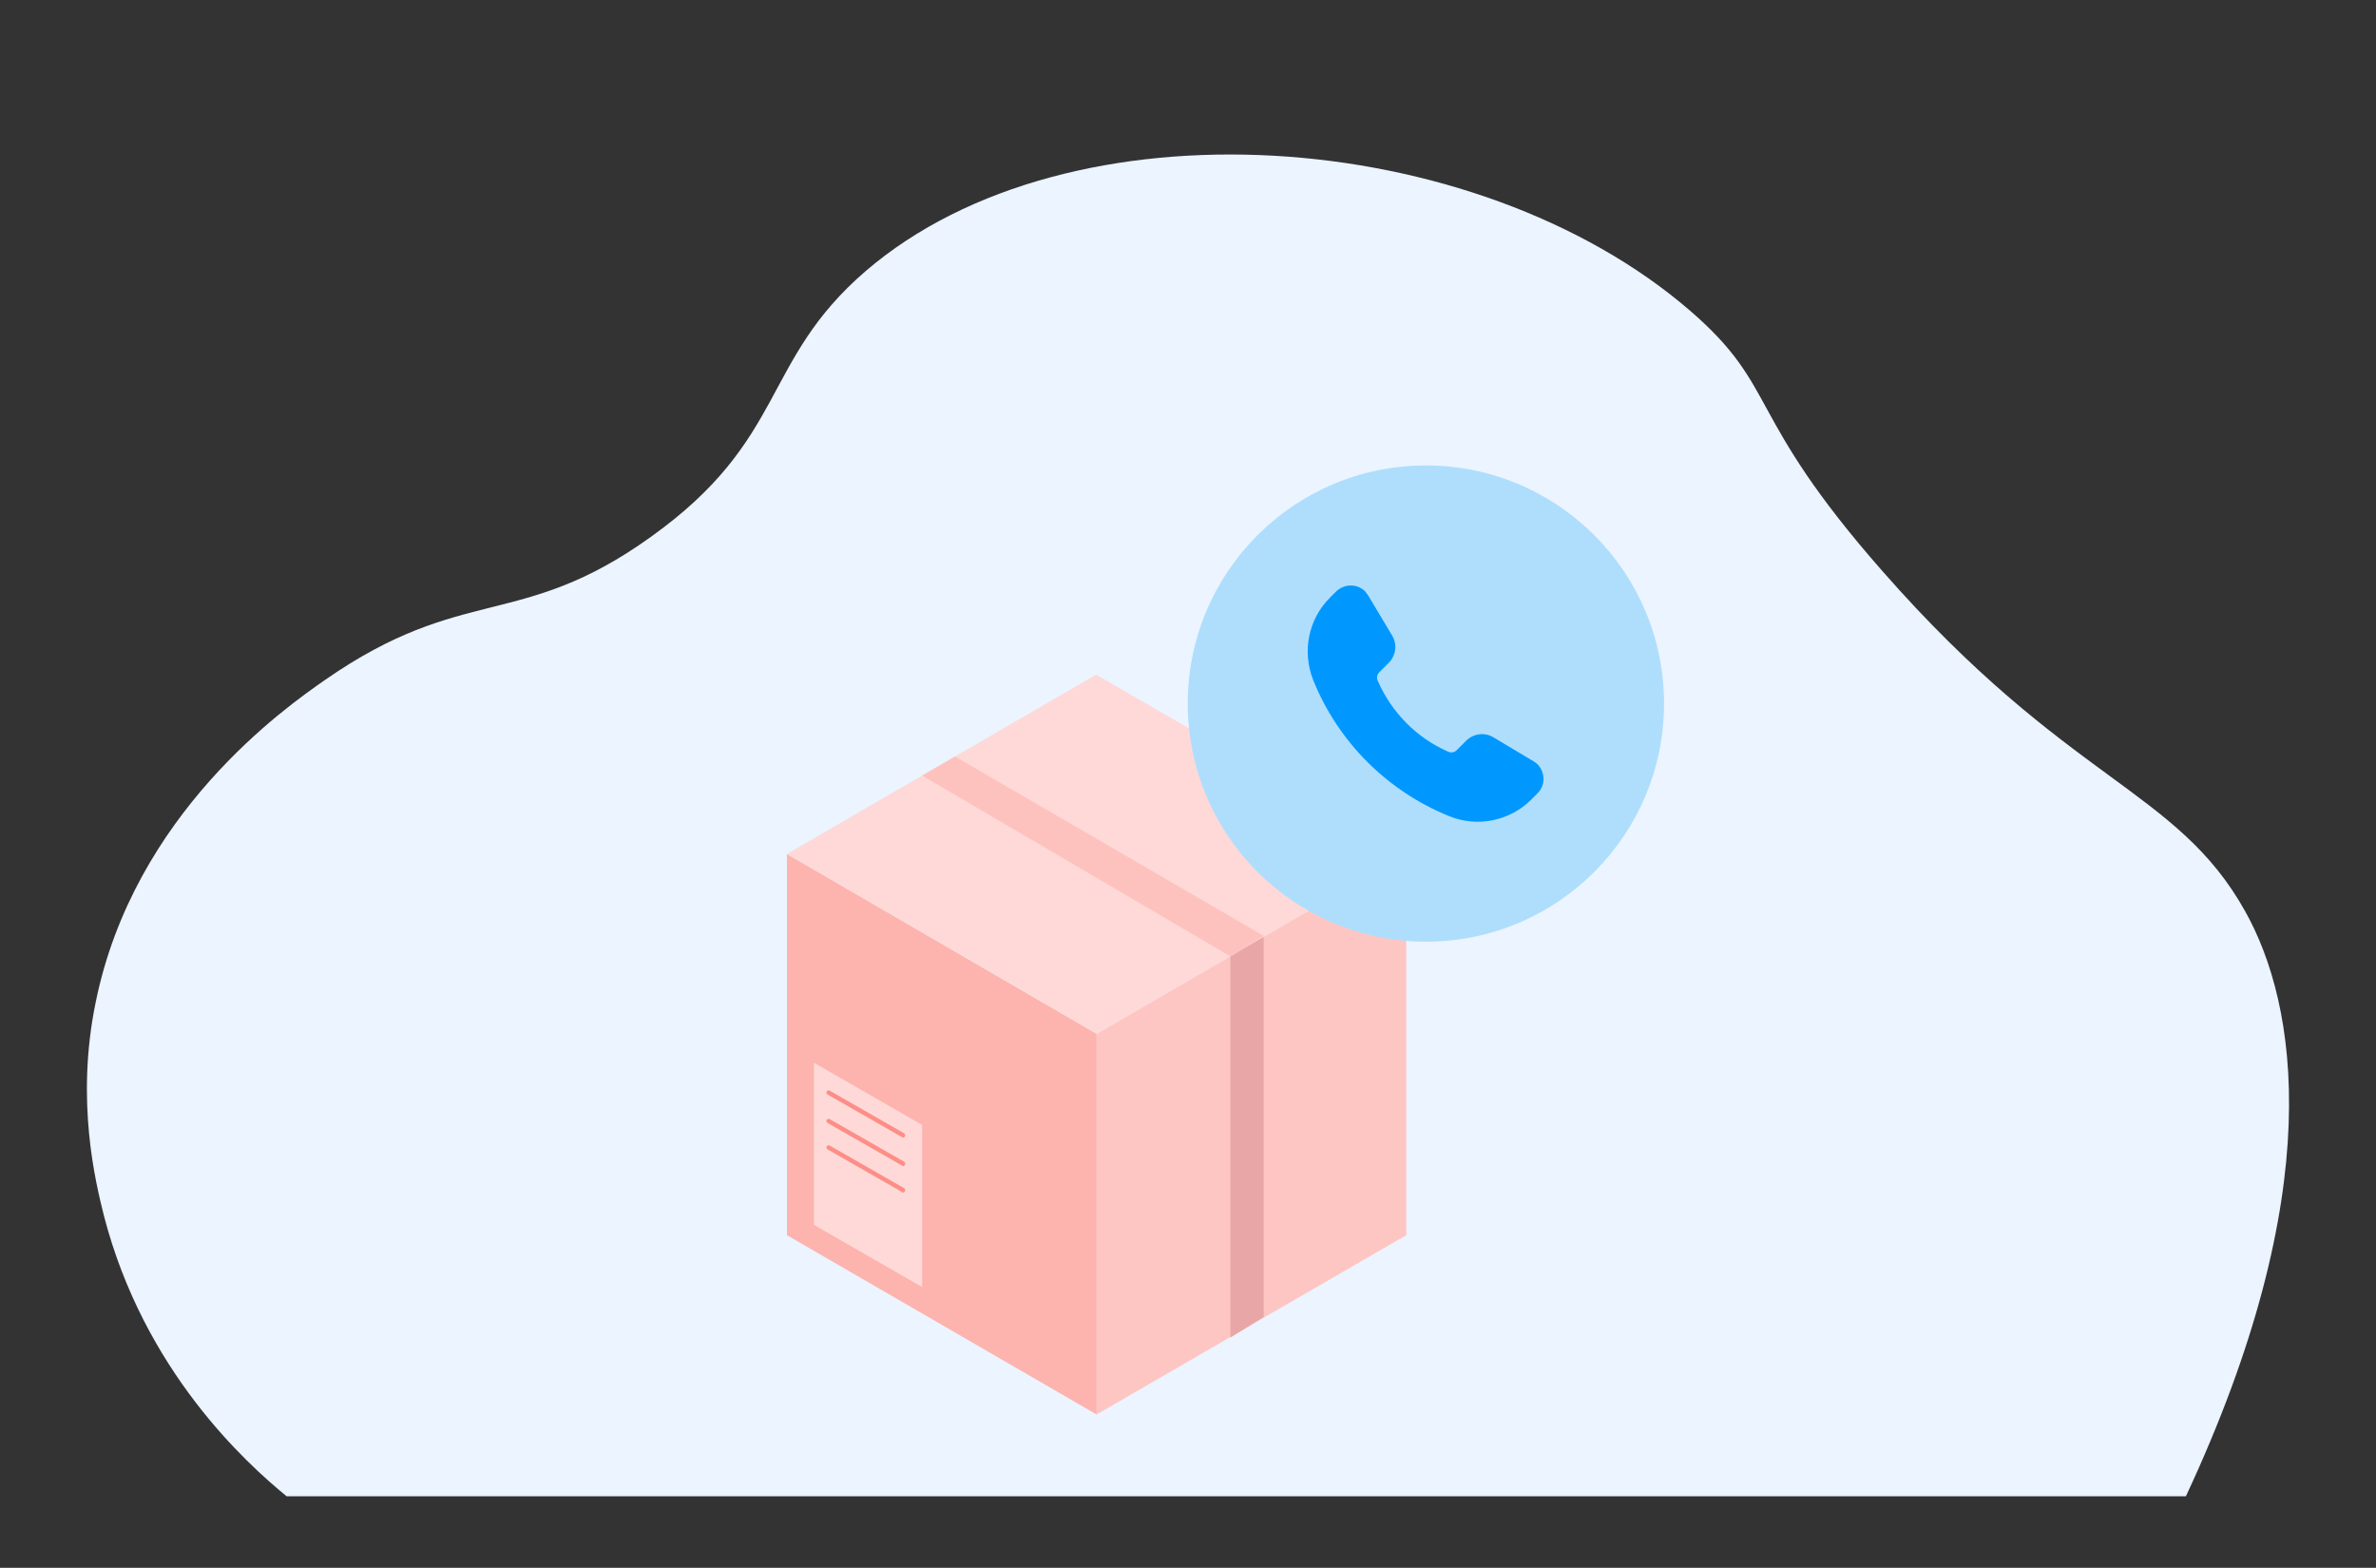 <?xml version="1.0" encoding="UTF-8"?> <!-- Generator: Adobe Illustrator 19.2.1, SVG Export Plug-In . SVG Version: 6.00 Build 0) --> <svg xmlns="http://www.w3.org/2000/svg" xmlns:xlink="http://www.w3.org/1999/xlink" version="1.1" id="Layer_1" x="0px" y="0px" viewBox="0 0 484.9 320" style="enable-background:new 0 0 484.9 320;" xml:space="preserve"><rect x="0" y="0" width="484.9" height="320" fill="#333333" stroke="none"/> <style type="text/css"> .st0{fill:none;} .st1{fill:#EBF4FF;} .st2{fill:#D6E1EE;} .st3{fill:#FAFCFF;} .st4{fill:#0098FF;} .st5{fill:#88CFFD;} .st6{fill:#FCB9E3;} .st7{fill:#FEC6C3;} .st8{fill:#E8A7A6;} .st9{fill:#FDB3AE;} .st10{fill:#FED9D7;} .st11{fill:#FEC2BE;} .st12{fill:#FD8E87;} .st13{fill:#D45951;} .st14{fill:#11B7A9;} .st15{fill:#AFDEFD;} </style> <title>Exotel notifies customer_1</title> <g id="Layer_2"> <g id="Layer_1-2"> <polyline class="st0" points="0,320 0,0 484.9,0 484.9,320 "></polyline> <path class="st1" d="M58.5,305.4h387.6c29.1-62.3,22.8-100.3,12.1-119.4c-14-25.1-36.1-26.2-74-69.4c-28.3-32.2-21-37.4-39.3-53.2 c-43.8-37.8-126.6-43.8-168.2-8.1c-21.5,18.5-15.9,34.3-43.9,54.3c-26.6,19.1-38.2,9.5-66.5,29.2c-7.9,5.5-39,27.2-46.8,65.9 c-4.1,20,0,36.6,1.7,43.4C29.4,279.8,50.2,298.6,58.5,305.4z"></path> <path class="st2" d="M303.2,125"></path> <path class="st2" d="M323.2,163.1"></path> <path class="st3" d="M296,283.8"></path> <line class="st4" x1="298.7" y1="283.8" x2="299.6" y2="296.9"></line> <path class="st5" d="M296,280.9"></path> <path class="st3" d="M296,290.6V278"></path> <path class="st6" d="M296,290.6C296,290.6,296,290.6,296,290.6"></path> </g> </g> <g> <polygon class="st7" points="287,252.1 223.8,288.7 223.8,211 287,174.3 "></polygon> <polygon class="st8" points="257.9,268.8 251.1,273 251.1,195.2 257.9,191 "></polygon> <polygon class="st9" points="160.6,252.1 223.8,288.7 223.8,211 160.6,174.3 "></polygon> <polygon class="st10" points="166.1,250 188.2,262.7 188.2,229.6 166.1,216.9 "></polygon> <polygon class="st10" points="223.8,211 287,174.3 223.7,137.7 160.6,174.3 "></polygon> <polygon class="st11" points="251.1,195.2 257.9,191 194.9,154.4 188.2,158.3 "></polygon> <path class="st12" d="M184.3,232.2c-0.1,0-0.1,0-0.2-0.1l-15.2-8.7c-0.2-0.1-0.3-0.4-0.2-0.6c0.1-0.2,0.4-0.3,0.6-0.2l15.2,8.7 c0.2,0.1,0.3,0.4,0.2,0.6C184.6,232.1,184.5,232.2,184.3,232.2z"></path> <path class="st12" d="M184.3,238c-0.1,0-0.1,0-0.2-0.1l-15.2-8.7c-0.2-0.1-0.3-0.4-0.2-0.6c0,0,0,0,0,0c0.1-0.2,0.4-0.3,0.6-0.2 c0,0,0,0,0,0l15.2,8.7c0.2,0.1,0.3,0.4,0.2,0.6C184.6,237.9,184.5,238,184.3,238L184.3,238z"></path> <path class="st12" d="M184.3,243.4c-0.1,0-0.1,0-0.2-0.1l-15.2-8.7c-0.2-0.1-0.3-0.4-0.2-0.6c0,0,0,0,0,0c0.1-0.2,0.4-0.3,0.6-0.2 c0,0,0,0,0,0l15.2,8.7c0.2,0.1,0.3,0.4,0.2,0.6C184.6,243.3,184.5,243.4,184.3,243.4L184.3,243.4z"></path> <line class="st13" x1="164.8" y1="190.2" x2="167.5" y2="191.9"></line> <path class="st14" d="M228.3,155.6"></path> </g> <circle class="st15" cx="291" cy="143.6" r="48.6"></circle> <path class="st4" d="M268,138.8c5.1,12.7,15.2,22.7,27.8,27.8c5.7,2.3,12.3,1,16.7-3.4l1.3-1.3c1.6-1.6,1.6-4.2,0-5.9 c-0.2-0.2-0.5-0.4-0.8-0.6l-8.2-4.9c-1.8-1.1-4.1-0.8-5.6,0.7l-1.9,1.9c-0.5,0.5-1.2,0.6-1.8,0.3c-6.4-2.8-11.5-8-14.3-14.4 c-0.3-0.6-0.2-1.3,0.3-1.8l1.9-1.9c1.5-1.5,1.8-3.8,0.7-5.6l-4.9-8.2c-0.2-0.3-0.4-0.5-0.6-0.8c-1.6-1.6-4.2-1.6-5.9,0l-1.3,1.3 C267,126.4,265.7,133,268,138.8z"></path> </svg> 